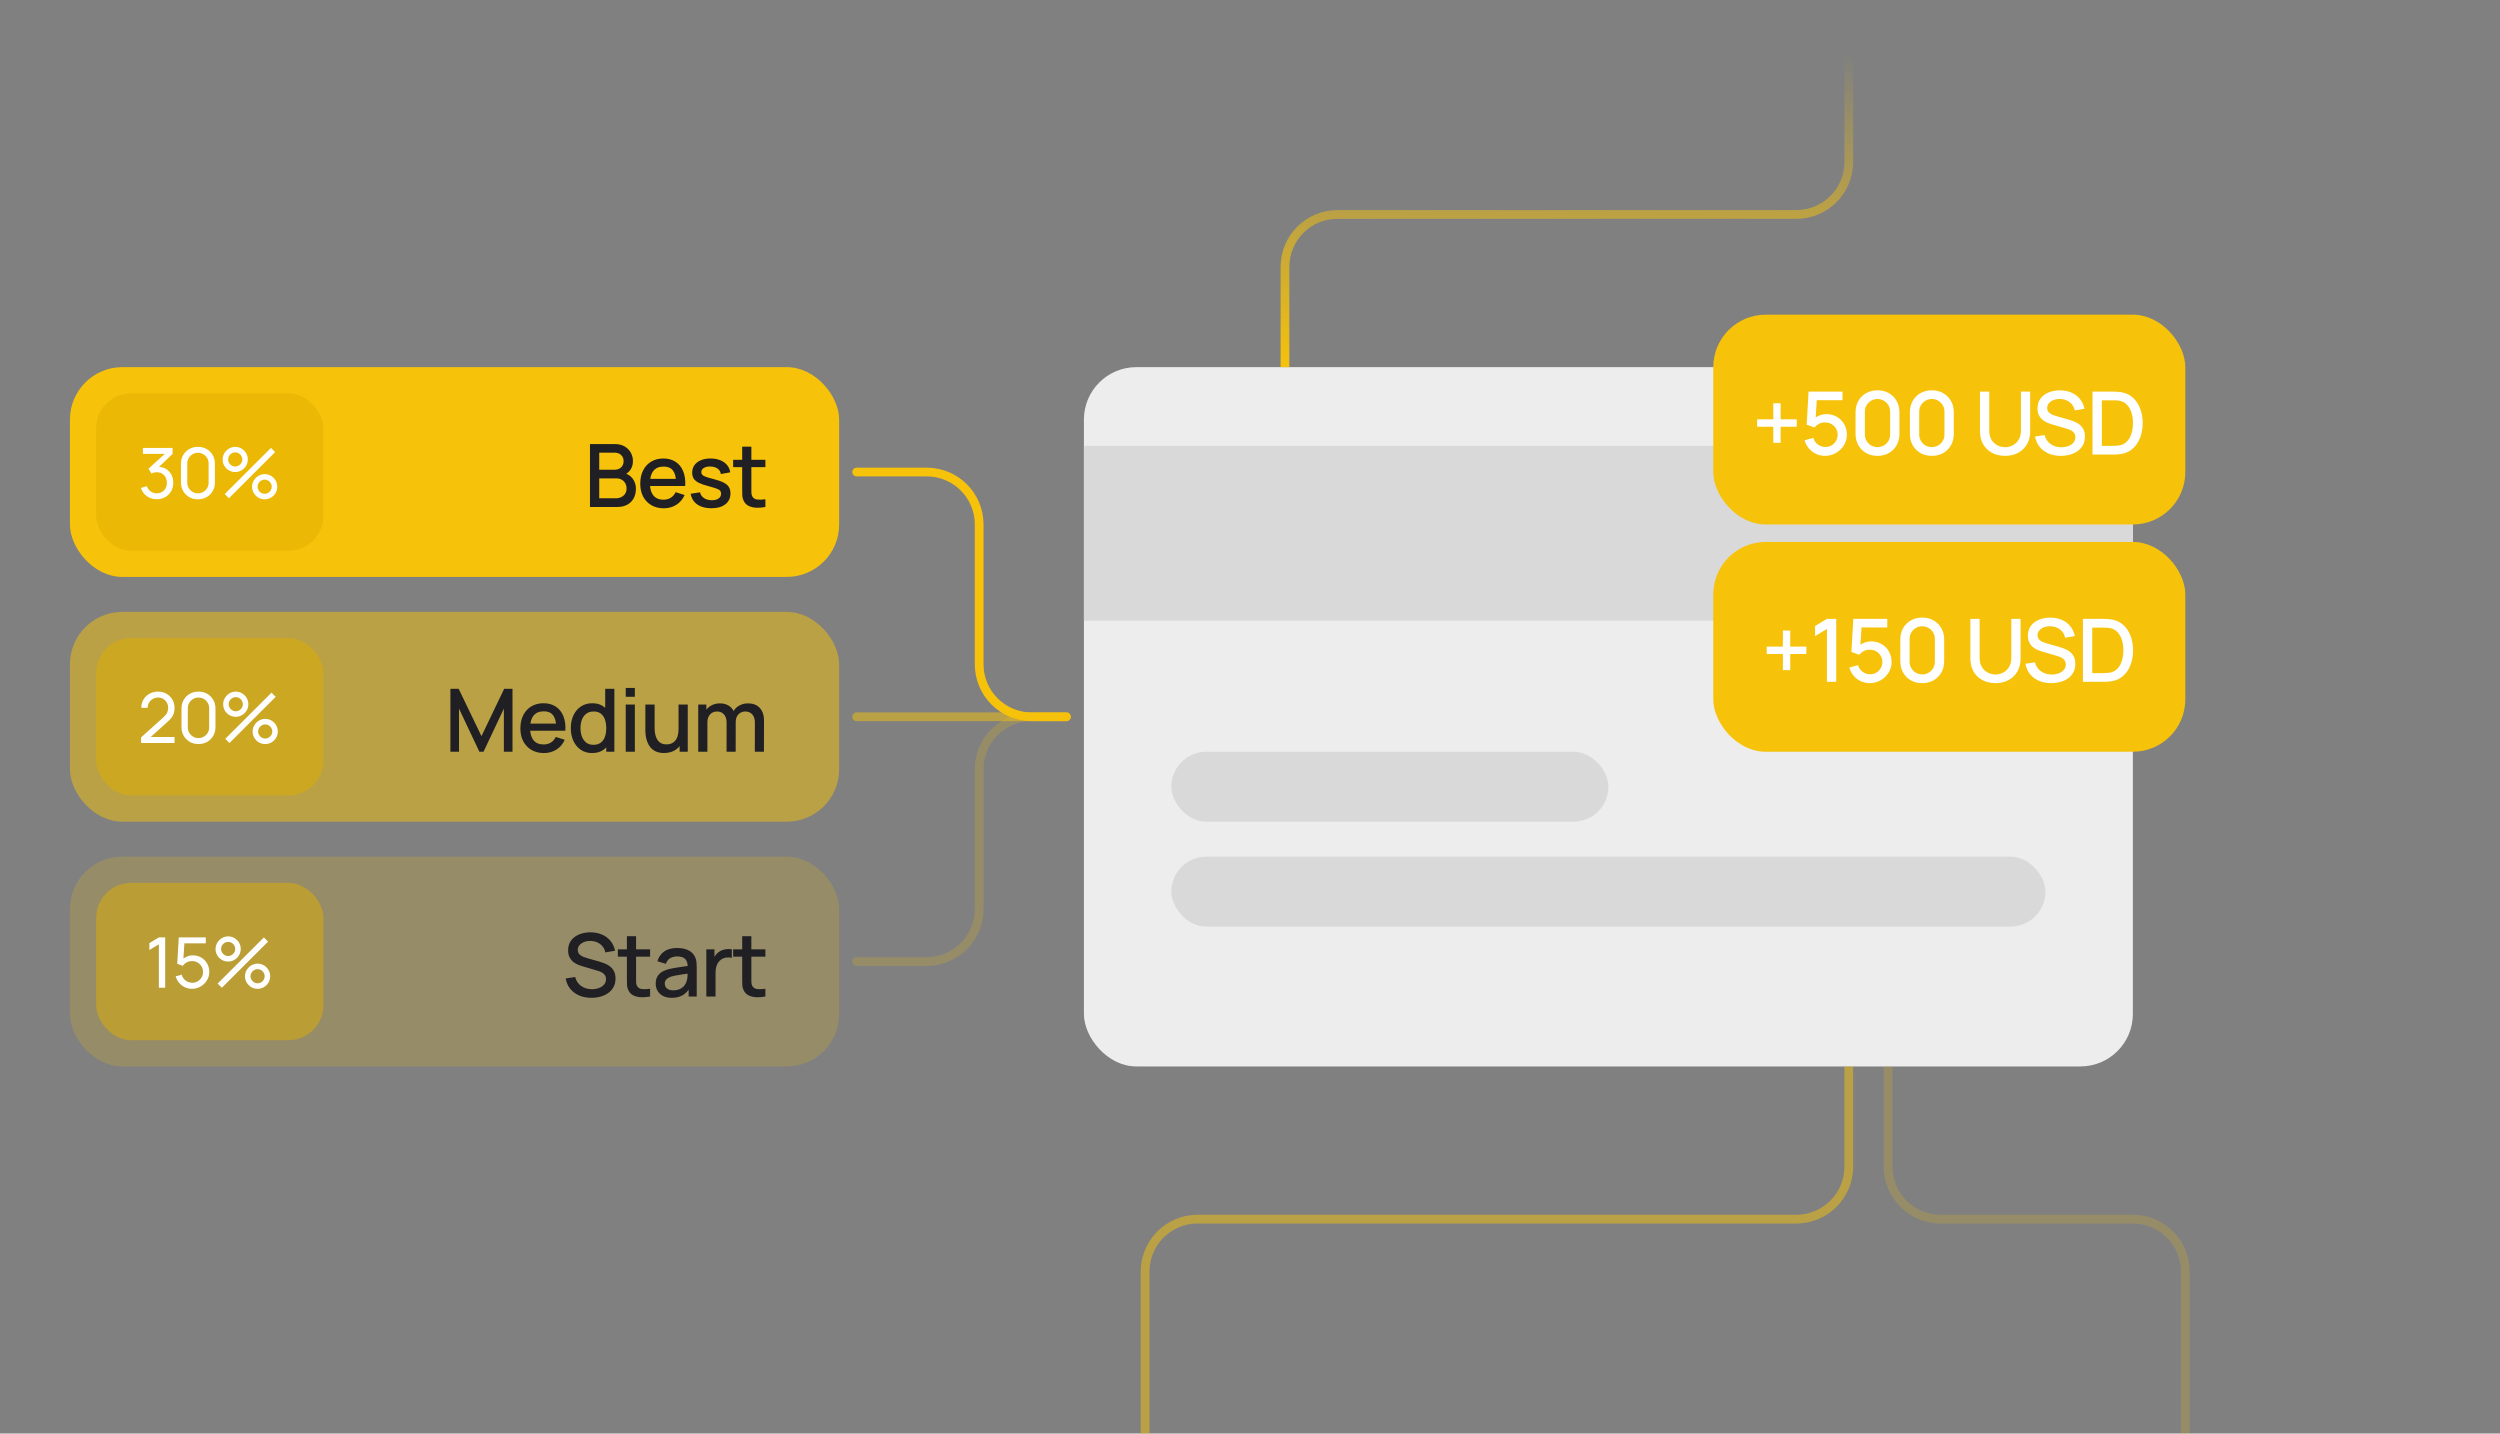 <?xml version="1.0" encoding="UTF-8"?> <svg xmlns="http://www.w3.org/2000/svg" width="572" height="328" viewBox="0 0 572 328" fill="none"><rect x="0" y="0" width="572" height="328" fill="#808080" stroke="none"/> <g clip-path="url(#clip0_2572_17492)"> <rect x="248" y="84" width="240" height="160" rx="12" fill="#EDEDED"></rect> <rect x="248" y="102" width="240" height="40" fill="#D9D9D9"></rect> <rect x="268" y="172" width="100" height="16" rx="8" fill="#D9D9D9"></rect> <rect x="268" y="196" width="200" height="16" rx="8" fill="#D9D9D9"></rect> <rect x="16" y="196" width="176" height="48" rx="12" fill="#F6C20A" fill-opacity="0.2"></rect> <rect x="22" y="202" width="52" height="36" rx="8" fill="#DFAE00" fill-opacity="0.5"></rect> <path d="M36.346 226V216.056L34.178 217.368V215.776L36.346 214.48H37.794V226H36.346ZM43.926 226.24C43.334 226.24 42.782 226.117 42.27 225.872C41.764 225.627 41.329 225.291 40.966 224.864C40.609 224.432 40.353 223.936 40.198 223.376L41.566 223.008C41.662 223.387 41.833 223.715 42.078 223.992C42.324 224.264 42.609 224.477 42.934 224.632C43.265 224.781 43.609 224.856 43.966 224.856C44.436 224.856 44.857 224.744 45.23 224.52C45.609 224.291 45.908 223.989 46.126 223.616C46.345 223.237 46.454 222.824 46.454 222.376C46.454 221.912 46.34 221.493 46.11 221.12C45.886 220.741 45.585 220.443 45.206 220.224C44.828 220.005 44.414 219.896 43.966 219.896C43.46 219.896 43.025 220.003 42.662 220.216C42.305 220.424 42.022 220.68 41.814 220.984L40.55 220.504L40.902 214.48H47.086V215.832H41.59L42.222 215.24L41.926 220.064L41.614 219.656C41.934 219.315 42.316 219.051 42.758 218.864C43.206 218.677 43.662 218.584 44.126 218.584C44.841 218.584 45.481 218.752 46.046 219.088C46.612 219.419 47.06 219.872 47.39 220.448C47.721 221.019 47.886 221.661 47.886 222.376C47.886 223.085 47.705 223.733 47.342 224.32C46.98 224.901 46.497 225.368 45.894 225.72C45.297 226.067 44.641 226.24 43.926 226.24ZM50.76 226L49.8 225.04L60.376 214.48L61.336 215.44L50.76 226ZM58.936 226.24C58.408 226.24 57.925 226.112 57.488 225.856C57.056 225.595 56.709 225.248 56.448 224.816C56.186 224.379 56.056 223.893 56.056 223.36C56.056 222.837 56.189 222.357 56.456 221.92C56.722 221.483 57.074 221.133 57.512 220.872C57.949 220.611 58.424 220.48 58.936 220.48C59.464 220.48 59.946 220.611 60.384 220.872C60.821 221.128 61.168 221.475 61.424 221.912C61.685 222.344 61.816 222.827 61.816 223.36C61.816 223.893 61.685 224.379 61.424 224.816C61.168 225.248 60.821 225.595 60.384 225.856C59.946 226.112 59.464 226.24 58.936 226.24ZM58.936 224.984C59.229 224.984 59.498 224.909 59.744 224.76C59.994 224.611 60.192 224.413 60.336 224.168C60.485 223.923 60.56 223.653 60.56 223.36C60.56 223.067 60.485 222.797 60.336 222.552C60.192 222.301 59.994 222.104 59.744 221.96C59.498 221.811 59.229 221.736 58.936 221.736C58.642 221.736 58.373 221.811 58.128 221.96C57.882 222.104 57.685 222.301 57.536 222.552C57.386 222.797 57.312 223.067 57.312 223.36C57.312 223.653 57.386 223.923 57.536 224.168C57.685 224.413 57.882 224.611 58.128 224.76C58.373 224.909 58.642 224.984 58.936 224.984ZM52.2 220C51.672 220 51.189 219.872 50.752 219.616C50.314 219.355 49.965 219.008 49.704 218.576C49.448 218.139 49.32 217.653 49.32 217.12C49.32 216.597 49.453 216.117 49.72 215.68C49.986 215.243 50.338 214.893 50.776 214.632C51.213 214.371 51.688 214.24 52.2 214.24C52.728 214.24 53.208 214.371 53.64 214.632C54.077 214.888 54.426 215.235 54.688 215.672C54.949 216.104 55.08 216.587 55.08 217.12C55.08 217.653 54.949 218.139 54.688 218.576C54.426 219.008 54.077 219.355 53.64 219.616C53.208 219.872 52.728 220 52.2 220ZM52.2 218.744C52.493 218.744 52.762 218.669 53.008 218.52C53.258 218.371 53.456 218.173 53.6 217.928C53.749 217.683 53.824 217.413 53.824 217.12C53.824 216.827 53.749 216.557 53.6 216.312C53.456 216.061 53.258 215.864 53.008 215.72C52.762 215.571 52.493 215.496 52.2 215.496C51.906 215.496 51.637 215.571 51.392 215.72C51.146 215.864 50.949 216.061 50.8 216.312C50.65 216.557 50.576 216.827 50.576 217.12C50.576 217.413 50.65 217.683 50.8 217.928C50.949 218.173 51.146 218.371 51.392 218.52C51.637 218.669 51.906 218.744 52.2 218.744Z" fill="white"></path> <path d="M135.314 228.3C134.28 228.3 133.347 228.123 132.514 227.77C131.687 227.41 131.004 226.9 130.464 226.24C129.93 225.573 129.584 224.783 129.424 223.87L131.604 223.54C131.824 224.42 132.284 225.107 132.984 225.6C133.684 226.087 134.5 226.33 135.434 226.33C136.014 226.33 136.547 226.24 137.034 226.06C137.52 225.873 137.91 225.61 138.204 225.27C138.504 224.923 138.654 224.51 138.654 224.03C138.654 223.77 138.607 223.54 138.514 223.34C138.427 223.14 138.304 222.967 138.144 222.82C137.99 222.667 137.8 222.537 137.574 222.43C137.354 222.317 137.11 222.22 136.844 222.14L133.154 221.05C132.794 220.943 132.427 220.807 132.054 220.64C131.68 220.467 131.337 220.243 131.024 219.97C130.717 219.69 130.467 219.347 130.274 218.94C130.08 218.527 129.984 218.027 129.984 217.44C129.984 216.553 130.21 215.803 130.664 215.19C131.124 214.57 131.744 214.103 132.524 213.79C133.304 213.47 134.177 213.31 135.144 213.31C136.117 213.323 136.987 213.497 137.754 213.83C138.527 214.163 139.167 214.643 139.674 215.27C140.187 215.89 140.54 216.643 140.734 217.53L138.494 217.91C138.394 217.37 138.18 216.907 137.854 216.52C137.527 216.127 137.127 215.827 136.654 215.62C136.18 215.407 135.667 215.297 135.114 215.29C134.58 215.277 134.09 215.357 133.644 215.53C133.204 215.703 132.85 215.947 132.584 216.26C132.324 216.573 132.194 216.933 132.194 217.34C132.194 217.74 132.31 218.063 132.544 218.31C132.777 218.557 133.064 218.753 133.404 218.9C133.75 219.04 134.094 219.157 134.434 219.25L137.094 220C137.427 220.093 137.804 220.22 138.224 220.38C138.65 220.533 139.06 220.75 139.454 221.03C139.854 221.31 140.184 221.683 140.444 222.15C140.704 222.61 140.834 223.19 140.834 223.89C140.834 224.617 140.687 225.257 140.394 225.81C140.1 226.357 139.697 226.817 139.184 227.19C138.677 227.557 138.09 227.833 137.424 228.02C136.757 228.207 136.054 228.3 135.314 228.3ZM148.745 228C148.065 228.133 147.398 228.19 146.745 228.17C146.092 228.15 145.508 228.023 144.995 227.79C144.482 227.557 144.095 227.19 143.835 226.69C143.602 226.243 143.475 225.79 143.455 225.33C143.442 224.863 143.435 224.337 143.435 223.75V214.2H145.535V223.65C145.535 224.083 145.538 224.46 145.545 224.78C145.558 225.1 145.628 225.37 145.755 225.59C145.995 226.003 146.375 226.24 146.895 226.3C147.422 226.353 148.038 226.33 148.745 226.23V228ZM141.365 218.88V217.2H148.745V218.88H141.365ZM153.672 228.3C152.872 228.3 152.202 228.153 151.662 227.86C151.122 227.56 150.712 227.167 150.432 226.68C150.159 226.187 150.022 225.647 150.022 225.06C150.022 224.513 150.119 224.033 150.312 223.62C150.505 223.207 150.792 222.857 151.172 222.57C151.552 222.277 152.019 222.04 152.572 221.86C153.052 221.72 153.595 221.597 154.202 221.49C154.809 221.383 155.445 221.283 156.112 221.19C156.785 221.097 157.452 221.003 158.112 220.91L157.352 221.33C157.365 220.483 157.185 219.857 156.812 219.45C156.445 219.037 155.812 218.83 154.912 218.83C154.345 218.83 153.825 218.963 153.352 219.23C152.879 219.49 152.549 219.923 152.362 220.53L150.412 219.93C150.679 219.003 151.185 218.267 151.932 217.72C152.685 217.173 153.685 216.9 154.932 216.9C155.899 216.9 156.739 217.067 157.452 217.4C158.172 217.727 158.699 218.247 159.032 218.96C159.205 219.313 159.312 219.687 159.352 220.08C159.392 220.473 159.412 220.897 159.412 221.35V228H157.562V225.53L157.922 225.85C157.475 226.677 156.905 227.293 156.212 227.7C155.525 228.1 154.679 228.3 153.672 228.3ZM154.042 226.59C154.635 226.59 155.145 226.487 155.572 226.28C155.999 226.067 156.342 225.797 156.602 225.47C156.862 225.143 157.032 224.803 157.112 224.45C157.225 224.13 157.289 223.77 157.302 223.37C157.322 222.97 157.332 222.65 157.332 222.41L158.012 222.66C157.352 222.76 156.752 222.85 156.212 222.93C155.672 223.01 155.182 223.09 154.742 223.17C154.309 223.243 153.922 223.333 153.582 223.44C153.295 223.54 153.039 223.66 152.812 223.8C152.592 223.94 152.415 224.11 152.282 224.31C152.155 224.51 152.092 224.753 152.092 225.04C152.092 225.32 152.162 225.58 152.302 225.82C152.442 226.053 152.655 226.24 152.942 226.38C153.229 226.52 153.595 226.59 154.042 226.59ZM161.609 228V217.2H163.469V219.82L163.209 219.48C163.342 219.133 163.515 218.817 163.729 218.53C163.942 218.237 164.189 217.997 164.469 217.81C164.742 217.61 165.045 217.457 165.379 217.35C165.719 217.237 166.065 217.17 166.419 217.15C166.772 217.123 167.112 217.14 167.439 217.2V219.16C167.085 219.067 166.692 219.04 166.259 219.08C165.832 219.12 165.439 219.257 165.079 219.49C164.739 219.71 164.469 219.977 164.269 220.29C164.075 220.603 163.935 220.953 163.849 221.34C163.762 221.72 163.719 222.123 163.719 222.55V228H161.609ZM175.123 228C174.443 228.133 173.776 228.19 173.123 228.17C172.47 228.15 171.886 228.023 171.373 227.79C170.86 227.557 170.473 227.19 170.213 226.69C169.98 226.243 169.853 225.79 169.833 225.33C169.82 224.863 169.813 224.337 169.813 223.75V214.2H171.913V223.65C171.913 224.083 171.916 224.46 171.923 224.78C171.936 225.1 172.006 225.37 172.133 225.59C172.373 226.003 172.753 226.24 173.273 226.3C173.8 226.353 174.416 226.33 175.123 226.23V228ZM167.743 218.88V217.2H175.123V218.88H167.743Z" fill="#202024"></path> <rect x="16" y="140" width="176" height="48" rx="12" fill="#F6C20A" fill-opacity="0.5"></rect> <rect x="22" y="146" width="52" height="36" rx="8" fill="#DFAE00" fill-opacity="0.5"></rect> <path d="M32.276 169.992L32.284 168.712L37.396 164.112C37.823 163.728 38.108 163.365 38.252 163.024C38.402 162.677 38.476 162.323 38.476 161.96C38.476 161.517 38.375 161.117 38.172 160.76C37.97 160.403 37.692 160.12 37.34 159.912C36.994 159.704 36.599 159.6 36.156 159.6C35.698 159.6 35.29 159.709 34.932 159.928C34.575 160.141 34.292 160.427 34.084 160.784C33.882 161.141 33.783 161.531 33.788 161.952H32.332C32.332 161.227 32.5 160.587 32.836 160.032C33.172 159.472 33.628 159.035 34.204 158.72C34.786 158.4 35.444 158.24 36.18 158.24C36.895 158.24 37.535 158.405 38.1 158.736C38.666 159.061 39.111 159.507 39.436 160.072C39.767 160.632 39.932 161.267 39.932 161.976C39.932 162.477 39.868 162.912 39.74 163.28C39.618 163.648 39.426 163.989 39.164 164.304C38.903 164.613 38.575 164.944 38.18 165.296L33.932 169.112L33.748 168.632H39.932V169.992H32.276ZM45.414 170.24C44.668 170.24 44.001 170.072 43.414 169.736C42.833 169.395 42.372 168.933 42.03 168.352C41.694 167.765 41.526 167.099 41.526 166.352V162.128C41.526 161.381 41.694 160.715 42.03 160.128C42.372 159.541 42.833 159.08 43.414 158.744C44.001 158.408 44.668 158.24 45.414 158.24C46.161 158.24 46.828 158.408 47.414 158.744C48.001 159.08 48.462 159.541 48.798 160.128C49.134 160.715 49.302 161.381 49.302 162.128V166.352C49.302 167.099 49.134 167.765 48.798 168.352C48.462 168.933 48.001 169.395 47.414 169.736C46.828 170.072 46.161 170.24 45.414 170.24ZM45.414 168.872C45.868 168.872 46.278 168.763 46.646 168.544C47.014 168.325 47.308 168.032 47.526 167.664C47.745 167.291 47.854 166.88 47.854 166.432V162.04C47.854 161.587 47.745 161.176 47.526 160.808C47.308 160.44 47.014 160.147 46.646 159.928C46.278 159.709 45.868 159.6 45.414 159.6C44.966 159.6 44.556 159.709 44.182 159.928C43.814 160.147 43.521 160.44 43.302 160.808C43.084 161.176 42.974 161.587 42.974 162.04V166.432C42.974 166.88 43.084 167.291 43.302 167.664C43.521 168.032 43.814 168.325 44.182 168.544C44.556 168.763 44.966 168.872 45.414 168.872ZM52.502 170L51.542 169.04L62.118 158.48L63.078 159.44L52.502 170ZM60.678 170.24C60.15 170.24 59.667 170.112 59.23 169.856C58.798 169.595 58.451 169.248 58.19 168.816C57.928 168.379 57.798 167.893 57.798 167.36C57.798 166.837 57.931 166.357 58.198 165.92C58.465 165.483 58.816 165.133 59.254 164.872C59.691 164.611 60.166 164.48 60.678 164.48C61.206 164.48 61.688 164.611 62.126 164.872C62.563 165.128 62.91 165.475 63.166 165.912C63.427 166.344 63.558 166.827 63.558 167.36C63.558 167.893 63.427 168.379 63.166 168.816C62.91 169.248 62.563 169.595 62.126 169.856C61.688 170.112 61.206 170.24 60.678 170.24ZM60.678 168.984C60.971 168.984 61.24 168.909 61.486 168.76C61.736 168.611 61.934 168.413 62.078 168.168C62.227 167.923 62.302 167.653 62.302 167.36C62.302 167.067 62.227 166.797 62.078 166.552C61.934 166.301 61.736 166.104 61.486 165.96C61.24 165.811 60.971 165.736 60.678 165.736C60.385 165.736 60.115 165.811 59.87 165.96C59.624 166.104 59.427 166.301 59.278 166.552C59.129 166.797 59.054 167.067 59.054 167.36C59.054 167.653 59.129 167.923 59.278 168.168C59.427 168.413 59.624 168.611 59.87 168.76C60.115 168.909 60.385 168.984 60.678 168.984ZM53.942 164C53.414 164 52.931 163.872 52.494 163.616C52.056 163.355 51.707 163.008 51.446 162.576C51.19 162.139 51.062 161.653 51.062 161.12C51.062 160.597 51.195 160.117 51.462 159.68C51.728 159.243 52.081 158.893 52.518 158.632C52.955 158.371 53.43 158.24 53.942 158.24C54.47 158.24 54.95 158.371 55.382 158.632C55.819 158.888 56.169 159.235 56.43 159.672C56.691 160.104 56.822 160.587 56.822 161.12C56.822 161.653 56.691 162.139 56.43 162.576C56.169 163.008 55.819 163.355 55.382 163.616C54.95 163.872 54.47 164 53.942 164ZM53.942 162.744C54.235 162.744 54.505 162.669 54.75 162.52C55.001 162.371 55.198 162.173 55.342 161.928C55.491 161.683 55.566 161.413 55.566 161.12C55.566 160.827 55.491 160.557 55.342 160.312C55.198 160.061 55.001 159.864 54.75 159.72C54.505 159.571 54.235 159.496 53.942 159.496C53.648 159.496 53.379 159.571 53.134 159.72C52.889 159.864 52.691 160.061 52.542 160.312C52.392 160.557 52.318 160.827 52.318 161.12C52.318 161.413 52.392 161.683 52.542 161.928C52.691 162.173 52.889 162.371 53.134 162.52C53.379 162.669 53.648 162.744 53.942 162.744Z" fill="white"></path> <path d="M103.052 172V157.6H104.942L110.162 168.43L115.352 157.6H117.262V171.99H115.282V162.14L110.632 172H109.682L105.022 162.14V172H103.052ZM124.454 172.3C123.381 172.3 122.437 172.067 121.624 171.6C120.817 171.127 120.187 170.47 119.734 169.63C119.287 168.783 119.064 167.803 119.064 166.69C119.064 165.51 119.284 164.487 119.724 163.62C120.171 162.753 120.791 162.083 121.584 161.61C122.377 161.137 123.301 160.9 124.354 160.9C125.454 160.9 126.391 161.157 127.164 161.67C127.937 162.177 128.514 162.9 128.894 163.84C129.281 164.78 129.434 165.897 129.354 167.19H127.264V166.43C127.251 165.177 127.011 164.25 126.544 163.65C126.084 163.05 125.381 162.75 124.434 162.75C123.387 162.75 122.601 163.08 122.074 163.74C121.547 164.4 121.284 165.353 121.284 166.6C121.284 167.787 121.547 168.707 122.074 169.36C122.601 170.007 123.361 170.33 124.354 170.33C125.007 170.33 125.571 170.183 126.044 169.89C126.524 169.59 126.897 169.163 127.164 168.61L129.214 169.26C128.794 170.227 128.157 170.977 127.304 171.51C126.451 172.037 125.501 172.3 124.454 172.3ZM120.604 167.19V165.56H128.314V167.19H120.604ZM135.488 172.3C134.481 172.3 133.611 172.05 132.878 171.55C132.151 171.05 131.588 170.37 131.188 169.51C130.794 168.643 130.598 167.67 130.598 166.59C130.598 165.503 130.798 164.533 131.198 163.68C131.598 162.82 132.164 162.143 132.898 161.65C133.638 161.15 134.514 160.9 135.528 160.9C136.548 160.9 137.404 161.15 138.098 161.65C138.798 162.143 139.324 162.82 139.678 163.68C140.038 164.54 140.218 165.51 140.218 166.59C140.218 167.67 140.038 168.64 139.678 169.5C139.318 170.36 138.788 171.043 138.088 171.55C137.388 172.05 136.521 172.3 135.488 172.3ZM135.778 170.41C136.464 170.41 137.024 170.247 137.458 169.92C137.891 169.593 138.208 169.143 138.408 168.57C138.608 167.997 138.708 167.337 138.708 166.59C138.708 165.843 138.604 165.183 138.398 164.61C138.198 164.037 137.884 163.59 137.458 163.27C137.038 162.95 136.501 162.79 135.848 162.79C135.154 162.79 134.584 162.96 134.138 163.3C133.691 163.64 133.358 164.097 133.138 164.67C132.924 165.243 132.818 165.883 132.818 166.59C132.818 167.303 132.924 167.95 133.138 168.53C133.358 169.103 133.684 169.56 134.118 169.9C134.558 170.24 135.111 170.41 135.778 170.41ZM138.708 172V164.23H138.468V157.6H140.568V172H138.708ZM143.166 159.43V157.4H145.256V159.43H143.166ZM143.166 172V161.2H145.256V172H143.166ZM151.929 172.29C151.182 172.29 150.555 172.17 150.049 171.93C149.542 171.69 149.129 171.377 148.809 170.99C148.495 170.597 148.255 170.17 148.089 169.71C147.922 169.25 147.809 168.8 147.749 168.36C147.689 167.92 147.659 167.533 147.659 167.2V161.2H149.779V166.51C149.779 166.93 149.812 167.363 149.879 167.81C149.952 168.25 150.085 168.66 150.279 169.04C150.479 169.42 150.755 169.727 151.109 169.96C151.469 170.193 151.935 170.31 152.509 170.31C152.882 170.31 153.235 170.25 153.569 170.13C153.902 170.003 154.192 169.803 154.439 169.53C154.692 169.257 154.889 168.897 155.029 168.45C155.175 168.003 155.249 167.46 155.249 166.82L156.549 167.31C156.549 168.29 156.365 169.157 155.999 169.91C155.632 170.657 155.105 171.24 154.419 171.66C153.732 172.08 152.902 172.29 151.929 172.29ZM155.499 172V168.88H155.249V161.2H157.359V172H155.499ZM172.703 172L172.713 165.27C172.713 164.49 172.513 163.883 172.113 163.45C171.713 163.01 171.187 162.79 170.533 162.79C170.133 162.79 169.767 162.883 169.433 163.07C169.107 163.25 168.84 163.523 168.633 163.89C168.433 164.25 168.333 164.703 168.333 165.25L167.323 164.74C167.31 163.98 167.47 163.313 167.803 162.74C168.143 162.167 168.603 161.723 169.183 161.41C169.763 161.09 170.413 160.93 171.133 160.93C172.3 160.93 173.203 161.28 173.843 161.98C174.483 162.68 174.803 163.61 174.803 164.77L174.793 172H172.703ZM159.753 172V161.2H161.613V164.32H161.853V172H159.753ZM166.233 172L166.243 165.31C166.243 164.523 166.043 163.907 165.643 163.46C165.25 163.013 164.72 162.79 164.053 162.79C163.393 162.79 162.86 163.017 162.453 163.47C162.053 163.923 161.853 164.517 161.853 165.25L160.853 164.61C160.853 163.903 161.023 163.273 161.363 162.72C161.703 162.167 162.163 161.73 162.743 161.41C163.323 161.09 163.98 160.93 164.713 160.93C165.48 160.93 166.133 161.093 166.673 161.42C167.213 161.74 167.623 162.19 167.903 162.77C168.19 163.35 168.333 164.023 168.333 164.79L168.323 172H166.233Z" fill="#202024"></path> <rect x="16" y="84" width="176" height="48" rx="12" fill="#F6C20A"></rect> <rect x="22" y="90" width="52" height="36" rx="8" fill="#DFAE00" fill-opacity="0.5"></rect> <path d="M35.881 114.224C35.311 114.224 34.78 114.12 34.289 113.912C33.799 113.699 33.375 113.4 33.017 113.016C32.665 112.627 32.407 112.165 32.241 111.632L33.609 111.24C33.785 111.773 34.079 112.179 34.489 112.456C34.9 112.733 35.361 112.869 35.873 112.864C36.343 112.853 36.748 112.747 37.089 112.544C37.436 112.336 37.703 112.053 37.889 111.696C38.081 111.339 38.177 110.925 38.177 110.456C38.177 109.741 37.964 109.163 37.537 108.72C37.111 108.272 36.551 108.048 35.857 108.048C35.665 108.048 35.463 108.075 35.249 108.128C35.041 108.181 34.847 108.256 34.665 108.352L33.977 107.224L38.249 103.36L38.433 103.84H32.697V102.48H39.489V103.848L35.849 107.336L35.833 106.832C36.596 106.779 37.263 106.904 37.833 107.208C38.404 107.512 38.847 107.947 39.161 108.512C39.481 109.077 39.641 109.725 39.641 110.456C39.641 111.192 39.476 111.843 39.145 112.408C38.815 112.973 38.367 113.419 37.801 113.744C37.236 114.064 36.596 114.224 35.881 114.224ZM45.289 114.24C44.543 114.24 43.876 114.072 43.289 113.736C42.708 113.395 42.247 112.933 41.905 112.352C41.569 111.765 41.401 111.099 41.401 110.352V106.128C41.401 105.381 41.569 104.715 41.905 104.128C42.247 103.541 42.708 103.08 43.289 102.744C43.876 102.408 44.543 102.24 45.289 102.24C46.036 102.24 46.703 102.408 47.289 102.744C47.876 103.08 48.337 103.541 48.673 104.128C49.009 104.715 49.177 105.381 49.177 106.128V110.352C49.177 111.099 49.009 111.765 48.673 112.352C48.337 112.933 47.876 113.395 47.289 113.736C46.703 114.072 46.036 114.24 45.289 114.24ZM45.289 112.872C45.743 112.872 46.153 112.763 46.521 112.544C46.889 112.325 47.183 112.032 47.401 111.664C47.62 111.291 47.729 110.88 47.729 110.432V106.04C47.729 105.587 47.62 105.176 47.401 104.808C47.183 104.44 46.889 104.147 46.521 103.928C46.153 103.709 45.743 103.6 45.289 103.6C44.841 103.6 44.431 103.709 44.057 103.928C43.689 104.147 43.396 104.44 43.177 104.808C42.959 105.176 42.849 105.587 42.849 106.04V110.432C42.849 110.88 42.959 111.291 43.177 111.664C43.396 112.032 43.689 112.325 44.057 112.544C44.431 112.763 44.841 112.872 45.289 112.872ZM52.377 114L51.417 113.04L61.993 102.48L62.953 103.44L52.377 114ZM60.553 114.24C60.025 114.24 59.542 114.112 59.105 113.856C58.673 113.595 58.326 113.248 58.065 112.816C57.803 112.379 57.673 111.893 57.673 111.36C57.673 110.837 57.806 110.357 58.073 109.92C58.34 109.483 58.691 109.133 59.129 108.872C59.566 108.611 60.041 108.48 60.553 108.48C61.081 108.48 61.563 108.611 62.001 108.872C62.438 109.128 62.785 109.475 63.041 109.912C63.302 110.344 63.433 110.827 63.433 111.36C63.433 111.893 63.302 112.379 63.041 112.816C62.785 113.248 62.438 113.595 62.001 113.856C61.563 114.112 61.081 114.24 60.553 114.24ZM60.553 112.984C60.846 112.984 61.115 112.909 61.361 112.76C61.611 112.611 61.809 112.413 61.953 112.168C62.102 111.923 62.177 111.653 62.177 111.36C62.177 111.067 62.102 110.797 61.953 110.552C61.809 110.301 61.611 110.104 61.361 109.96C61.115 109.811 60.846 109.736 60.553 109.736C60.26 109.736 59.99 109.811 59.745 109.96C59.499 110.104 59.302 110.301 59.153 110.552C59.004 110.797 58.929 111.067 58.929 111.36C58.929 111.653 59.004 111.923 59.153 112.168C59.302 112.413 59.499 112.611 59.745 112.76C59.99 112.909 60.26 112.984 60.553 112.984ZM53.817 108C53.289 108 52.806 107.872 52.369 107.616C51.931 107.355 51.582 107.008 51.321 106.576C51.065 106.139 50.937 105.653 50.937 105.12C50.937 104.597 51.07 104.117 51.337 103.68C51.603 103.243 51.956 102.893 52.393 102.632C52.83 102.371 53.305 102.24 53.817 102.24C54.345 102.24 54.825 102.371 55.257 102.632C55.694 102.888 56.044 103.235 56.305 103.672C56.566 104.104 56.697 104.587 56.697 105.12C56.697 105.653 56.566 106.139 56.305 106.576C56.044 107.008 55.694 107.355 55.257 107.616C54.825 107.872 54.345 108 53.817 108ZM53.817 106.744C54.11 106.744 54.38 106.669 54.625 106.52C54.876 106.371 55.073 106.173 55.217 105.928C55.366 105.683 55.441 105.413 55.441 105.12C55.441 104.827 55.366 104.557 55.217 104.312C55.073 104.061 54.876 103.864 54.625 103.72C54.38 103.571 54.11 103.496 53.817 103.496C53.523 103.496 53.254 103.571 53.009 103.72C52.764 103.864 52.566 104.061 52.417 104.312C52.267 104.557 52.193 104.827 52.193 105.12C52.193 105.413 52.267 105.683 52.417 105.928C52.566 106.173 52.764 106.371 53.009 106.52C53.254 106.669 53.523 106.744 53.817 106.744Z" fill="white"></path> <path d="M134.987 116V101.6H140.647C141.56 101.6 142.327 101.787 142.947 102.16C143.567 102.533 144.033 103.017 144.347 103.61C144.66 104.197 144.817 104.817 144.817 105.47C144.817 106.263 144.62 106.943 144.227 107.51C143.84 108.077 143.317 108.463 142.657 108.67L142.637 108.18C143.557 108.407 144.263 108.85 144.757 109.51C145.25 110.163 145.497 110.927 145.497 111.8C145.497 112.647 145.327 113.383 144.987 114.01C144.653 114.637 144.163 115.127 143.517 115.48C142.877 115.827 142.1 116 141.187 116H134.987ZM137.107 114.01H140.867C141.34 114.01 141.763 113.92 142.137 113.74C142.517 113.56 142.813 113.303 143.027 112.97C143.247 112.63 143.357 112.227 143.357 111.76C143.357 111.327 143.26 110.937 143.067 110.59C142.88 110.237 142.607 109.96 142.247 109.76C141.893 109.553 141.477 109.45 140.997 109.45H137.107V114.01ZM137.107 107.48H140.617C141.003 107.48 141.35 107.403 141.657 107.25C141.97 107.09 142.217 106.863 142.397 106.57C142.583 106.27 142.677 105.91 142.677 105.49C142.677 104.93 142.49 104.47 142.117 104.11C141.743 103.75 141.243 103.57 140.617 103.57H137.107V107.48ZM151.877 116.3C150.803 116.3 149.86 116.067 149.047 115.6C148.24 115.127 147.61 114.47 147.157 113.63C146.71 112.783 146.487 111.803 146.487 110.69C146.487 109.51 146.707 108.487 147.147 107.62C147.593 106.753 148.213 106.083 149.007 105.61C149.8 105.137 150.723 104.9 151.777 104.9C152.877 104.9 153.813 105.157 154.587 105.67C155.36 106.177 155.937 106.9 156.317 107.84C156.703 108.78 156.857 109.897 156.777 111.19H154.687V110.43C154.673 109.177 154.433 108.25 153.967 107.65C153.507 107.05 152.803 106.75 151.857 106.75C150.81 106.75 150.023 107.08 149.497 107.74C148.97 108.4 148.707 109.353 148.707 110.6C148.707 111.787 148.97 112.707 149.497 113.36C150.023 114.007 150.783 114.33 151.777 114.33C152.43 114.33 152.993 114.183 153.467 113.89C153.947 113.59 154.32 113.163 154.587 112.61L156.637 113.26C156.217 114.227 155.58 114.977 154.727 115.51C153.873 116.037 152.923 116.3 151.877 116.3ZM148.027 111.19V109.56H155.737V111.19H148.027ZM162.75 116.29C161.437 116.29 160.367 116 159.54 115.42C158.714 114.84 158.207 114.023 158.02 112.97L160.16 112.64C160.294 113.2 160.6 113.643 161.08 113.97C161.567 114.29 162.17 114.45 162.89 114.45C163.544 114.45 164.054 114.317 164.42 114.05C164.794 113.783 164.98 113.417 164.98 112.95C164.98 112.677 164.914 112.457 164.78 112.29C164.654 112.117 164.384 111.953 163.97 111.8C163.557 111.647 162.927 111.457 162.08 111.23C161.154 110.99 160.417 110.733 159.87 110.46C159.33 110.18 158.944 109.857 158.71 109.49C158.484 109.117 158.37 108.667 158.37 108.14C158.37 107.487 158.544 106.917 158.89 106.43C159.237 105.943 159.724 105.567 160.35 105.3C160.984 105.033 161.724 104.9 162.57 104.9C163.397 104.9 164.134 105.03 164.78 105.29C165.427 105.55 165.95 105.92 166.35 106.4C166.75 106.873 166.99 107.43 167.07 108.07L164.93 108.46C164.857 107.94 164.614 107.53 164.2 107.23C163.787 106.93 163.25 106.767 162.59 106.74C161.957 106.713 161.444 106.82 161.05 107.06C160.657 107.293 160.46 107.617 160.46 108.03C160.46 108.27 160.534 108.473 160.68 108.64C160.834 108.807 161.127 108.967 161.56 109.12C161.994 109.273 162.634 109.457 163.48 109.67C164.387 109.903 165.107 110.163 165.64 110.45C166.174 110.73 166.554 111.067 166.78 111.46C167.014 111.847 167.13 112.317 167.13 112.87C167.13 113.937 166.74 114.773 165.96 115.38C165.187 115.987 164.117 116.29 162.75 116.29ZM175.123 116C174.443 116.133 173.776 116.19 173.123 116.17C172.47 116.15 171.886 116.023 171.373 115.79C170.86 115.557 170.473 115.19 170.213 114.69C169.98 114.243 169.853 113.79 169.833 113.33C169.82 112.863 169.813 112.337 169.813 111.75V102.2H171.913V111.65C171.913 112.083 171.916 112.46 171.923 112.78C171.936 113.1 172.006 113.37 172.133 113.59C172.373 114.003 172.753 114.24 173.273 114.3C173.8 114.353 174.416 114.33 175.123 114.23V116ZM167.743 106.88V105.2H175.123V106.88H167.743Z" fill="#202024"></path> <path d="M196 108H212.035C218.663 108 224.035 113.373 224.035 120V152C224.035 158.627 229.408 164 236.035 164H244" stroke="#F6C20A" stroke-width="2" stroke-linecap="round"></path> <path d="M424 4.37114e-08C424 -0.552 423.552 -1 423 -1C422.448 -1 422 -0.552 422 -4.37114e-08L424 4.37114e-08ZM422 -4.37114e-08L422 37.062L424 37.062L424 4.37114e-08L422 -4.37114e-08ZM411 48.062L306 48.062L306 50.062L411 50.062L411 48.062ZM293 61.062L293 84L295 84L295 61.062L293 61.062ZM306 48.062C298.82 48.062 293 53.882 293 61.062L295 61.062C295 54.987 299.925 50.062 306 50.062L306 48.062ZM422 37.062C422 43.137 417.075 48.062 411 48.062L411 50.062C418.18 50.062 424 44.242 424 37.062L422 37.062Z" fill="url(#paint0_linear_2572_17492)"></path> <path opacity="0.2" d="M196 220H212.035C218.663 220 224.035 214.627 224.035 208V176C224.035 169.373 229.408 164 236.035 164H244" stroke="#F6C20A" stroke-width="2" stroke-linecap="round"></path> <path opacity="0.2" d="M501 328C501 328.552 500.552 329 500 329C499.448 329 499 328.552 499 328L501 328ZM499 328L499 290.938L501 290.938L501 328L499 328ZM488 279.938L444 279.938L444 277.938L488 277.938L488 279.938ZM431 266.938L431 244L433 244L433 266.938L431 266.938ZM444 279.938C436.82 279.938 431 274.118 431 266.938L433 266.938C433 273.013 437.925 277.938 444 277.938L444 279.938ZM499 290.938C499 284.863 494.075 279.938 488 279.938L488 277.938C495.18 277.938 501 283.758 501 290.938L499 290.938Z" fill="#F6C20A"></path> <path opacity="0.5" d="M261 328C261 328.552 261.448 329 262 329C262.552 329 263 328.552 263 328L261 328ZM263 328L263 290.938L261 290.938L261 328L263 328ZM274 279.938L411 279.938L411 277.938L274 277.938L274 279.938ZM424 266.938L424 244L422 244L422 266.938L424 266.938ZM411 279.938C418.18 279.938 424 274.118 424 266.938L422 266.938C422 273.013 417.075 277.938 411 277.938L411 279.938ZM263 290.938C263 284.863 267.925 279.938 274 279.938L274 277.938C266.82 277.938 261 283.758 261 290.938L263 290.938Z" fill="#F6C20A"></path> <path opacity="0.5" d="M196 164H224.035H244" stroke="#F6C20A" stroke-width="2" stroke-linecap="round"></path> <rect x="392" y="72" width="108" height="48" rx="12" fill="#F6C20A"></rect> <path d="M405.728 101.33V97.63H402.028V95.95H405.728V92.27H407.408V95.95H411.098V97.63H407.408V101.33H405.728ZM417.563 104.3C416.823 104.3 416.133 104.15 415.493 103.85C414.859 103.543 414.316 103.123 413.863 102.59C413.409 102.05 413.086 101.43 412.893 100.73L414.903 100.19C415.016 100.617 415.209 100.987 415.483 101.3C415.763 101.613 416.089 101.857 416.463 102.03C416.836 102.197 417.223 102.28 417.623 102.28C418.149 102.28 418.626 102.153 419.053 101.9C419.486 101.647 419.826 101.307 420.073 100.88C420.326 100.453 420.453 99.983 420.453 99.47C420.453 98.943 420.323 98.467 420.063 98.04C419.809 97.613 419.466 97.277 419.033 97.03C418.606 96.777 418.136 96.65 417.623 96.65C417.036 96.65 416.539 96.767 416.133 97C415.726 97.233 415.409 97.503 415.183 97.81L413.363 97.17L413.803 89.6H421.573V91.57H414.873L415.723 90.78L415.373 96.45L414.963 95.92C415.343 95.54 415.796 95.25 416.323 95.05C416.849 94.85 417.373 94.75 417.893 94.75C418.786 94.75 419.583 94.957 420.283 95.37C420.989 95.783 421.546 96.347 421.953 97.06C422.359 97.767 422.563 98.57 422.563 99.47C422.563 100.363 422.333 101.177 421.873 101.91C421.413 102.637 420.803 103.217 420.043 103.65C419.283 104.083 418.456 104.3 417.563 104.3ZM429.573 104.3C428.593 104.3 427.726 104.087 426.973 103.66C426.219 103.227 425.626 102.633 425.193 101.88C424.766 101.127 424.553 100.26 424.553 99.28V94.32C424.553 93.34 424.766 92.473 425.193 91.72C425.626 90.967 426.219 90.377 426.973 89.95C427.726 89.517 428.593 89.3 429.573 89.3C430.553 89.3 431.419 89.517 432.173 89.95C432.926 90.377 433.516 90.967 433.943 91.72C434.376 92.473 434.593 93.34 434.593 94.32V99.28C434.593 100.26 434.376 101.127 433.943 101.88C433.516 102.633 432.926 103.227 432.173 103.66C431.419 104.087 430.553 104.3 429.573 104.3ZM429.573 102.3C430.106 102.3 430.589 102.173 431.023 101.92C431.463 101.66 431.813 101.313 432.073 100.88C432.333 100.44 432.463 99.95 432.463 99.41V94.17C432.463 93.637 432.333 93.153 432.073 92.72C431.813 92.28 431.463 91.933 431.023 91.68C430.589 91.42 430.106 91.29 429.573 91.29C429.039 91.29 428.553 91.42 428.113 91.68C427.679 91.933 427.333 92.28 427.073 92.72C426.813 93.153 426.683 93.637 426.683 94.17V99.41C426.683 99.95 426.813 100.44 427.073 100.88C427.333 101.313 427.679 101.66 428.113 101.92C428.553 102.173 429.039 102.3 429.573 102.3ZM442.005 104.3C441.025 104.3 440.158 104.087 439.405 103.66C438.651 103.227 438.058 102.633 437.625 101.88C437.198 101.127 436.985 100.26 436.985 99.28V94.32C436.985 93.34 437.198 92.473 437.625 91.72C438.058 90.967 438.651 90.377 439.405 89.95C440.158 89.517 441.025 89.3 442.005 89.3C442.985 89.3 443.851 89.517 444.605 89.95C445.358 90.377 445.948 90.967 446.375 91.72C446.808 92.473 447.025 93.34 447.025 94.32V99.28C447.025 100.26 446.808 101.127 446.375 101.88C445.948 102.633 445.358 103.227 444.605 103.66C443.851 104.087 442.985 104.3 442.005 104.3ZM442.005 102.3C442.538 102.3 443.021 102.173 443.455 101.92C443.895 101.66 444.245 101.313 444.505 100.88C444.765 100.44 444.895 99.95 444.895 99.41V94.17C444.895 93.637 444.765 93.153 444.505 92.72C444.245 92.28 443.895 91.933 443.455 91.68C443.021 91.42 442.538 91.29 442.005 91.29C441.471 91.29 440.985 91.42 440.545 91.68C440.111 91.933 439.765 92.28 439.505 92.72C439.245 93.153 439.115 93.637 439.115 94.17V99.41C439.115 99.95 439.245 100.44 439.505 100.88C439.765 101.313 440.111 101.66 440.545 101.92C440.985 102.173 441.471 102.3 442.005 102.3ZM458.761 104.3C457.634 104.3 456.637 104.07 455.771 103.61C454.911 103.143 454.237 102.493 453.751 101.66C453.264 100.82 453.021 99.833 453.021 98.7V89.61L455.141 89.6V98.59C455.141 99.203 455.244 99.743 455.451 100.21C455.657 100.677 455.934 101.067 456.281 101.38C456.627 101.693 457.014 101.93 457.441 102.09C457.874 102.25 458.314 102.33 458.761 102.33C459.214 102.33 459.654 102.25 460.081 102.09C460.514 101.923 460.904 101.683 461.251 101.37C461.597 101.057 461.871 100.667 462.071 100.2C462.277 99.733 462.381 99.197 462.381 98.59V89.6H464.501V98.7C464.501 99.827 464.257 100.81 463.771 101.65C463.284 102.49 462.607 103.143 461.741 103.61C460.881 104.07 459.887 104.3 458.761 104.3ZM471.513 104.3C470.479 104.3 469.546 104.123 468.713 103.77C467.886 103.41 467.203 102.9 466.663 102.24C466.129 101.573 465.783 100.783 465.623 99.87L467.803 99.54C468.023 100.42 468.483 101.107 469.183 101.6C469.883 102.087 470.699 102.33 471.633 102.33C472.213 102.33 472.746 102.24 473.233 102.06C473.719 101.873 474.109 101.61 474.403 101.27C474.703 100.923 474.853 100.51 474.853 100.03C474.853 99.77 474.806 99.54 474.713 99.34C474.626 99.14 474.503 98.967 474.343 98.82C474.189 98.667 473.999 98.537 473.773 98.43C473.553 98.317 473.309 98.22 473.043 98.14L469.353 97.05C468.993 96.943 468.626 96.807 468.253 96.64C467.879 96.467 467.536 96.243 467.223 95.97C466.916 95.69 466.666 95.347 466.473 94.94C466.279 94.527 466.183 94.027 466.183 93.44C466.183 92.553 466.409 91.803 466.863 91.19C467.323 90.57 467.943 90.103 468.723 89.79C469.503 89.47 470.376 89.31 471.343 89.31C472.316 89.323 473.186 89.497 473.953 89.83C474.726 90.163 475.366 90.643 475.873 91.27C476.386 91.89 476.739 92.643 476.933 93.53L474.693 93.91C474.593 93.37 474.379 92.907 474.053 92.52C473.726 92.127 473.326 91.827 472.853 91.62C472.379 91.407 471.866 91.297 471.313 91.29C470.779 91.277 470.289 91.357 469.843 91.53C469.403 91.703 469.049 91.947 468.783 92.26C468.523 92.573 468.393 92.933 468.393 93.34C468.393 93.74 468.509 94.063 468.743 94.31C468.976 94.557 469.263 94.753 469.603 94.9C469.949 95.04 470.293 95.157 470.633 95.25L473.293 96C473.626 96.093 474.003 96.22 474.423 96.38C474.849 96.533 475.259 96.75 475.653 97.03C476.053 97.31 476.383 97.683 476.643 98.15C476.903 98.61 477.033 99.19 477.033 99.89C477.033 100.617 476.886 101.257 476.593 101.81C476.299 102.357 475.896 102.817 475.383 103.19C474.876 103.557 474.289 103.833 473.623 104.02C472.956 104.207 472.253 104.3 471.513 104.3ZM478.764 104V89.6H483.274C483.407 89.6 483.654 89.603 484.014 89.61C484.38 89.617 484.73 89.643 485.064 89.69C486.19 89.83 487.137 90.233 487.904 90.9C488.677 91.567 489.26 92.413 489.654 93.44C490.047 94.46 490.244 95.58 490.244 96.8C490.244 98.027 490.047 99.153 489.654 100.18C489.26 101.2 488.677 102.043 487.904 102.71C487.137 103.37 486.19 103.77 485.064 103.91C484.73 103.957 484.38 103.983 484.014 103.99C483.654 103.997 483.407 104 483.274 104H478.764ZM480.904 102.01H483.274C483.5 102.01 483.77 102.003 484.084 101.99C484.397 101.977 484.674 101.95 484.914 101.91C485.647 101.77 486.24 101.453 486.694 100.96C487.154 100.46 487.49 99.847 487.704 99.12C487.917 98.393 488.024 97.62 488.024 96.8C488.024 95.953 487.914 95.17 487.694 94.45C487.474 93.723 487.134 93.117 486.674 92.63C486.22 92.137 485.634 91.823 484.914 91.69C484.674 91.643 484.394 91.617 484.074 91.61C483.76 91.597 483.494 91.59 483.274 91.59H480.904V102.01Z" fill="white"></path> <rect x="392" y="124" width="108" height="48" rx="12" fill="#F6C20A"></rect> <path d="M407.925 153.33V149.63H404.225V147.95H407.925V144.27H409.605V147.95H413.295V149.63H409.605V153.33H407.925ZM418 156V143.9L415.29 145.55V143.22L418 141.6H420.13V156H418ZM427.797 156.3C427.057 156.3 426.367 156.15 425.727 155.85C425.094 155.543 424.551 155.123 424.097 154.59C423.644 154.05 423.321 153.43 423.127 152.73L425.137 152.19C425.251 152.617 425.444 152.987 425.717 153.3C425.997 153.613 426.324 153.857 426.697 154.03C427.071 154.197 427.457 154.28 427.857 154.28C428.384 154.28 428.861 154.153 429.287 153.9C429.721 153.647 430.061 153.307 430.307 152.88C430.561 152.453 430.687 151.983 430.687 151.47C430.687 150.943 430.557 150.467 430.297 150.04C430.044 149.613 429.701 149.277 429.267 149.03C428.841 148.777 428.371 148.65 427.857 148.65C427.271 148.65 426.774 148.767 426.367 149C425.961 149.233 425.644 149.503 425.417 149.81L423.597 149.17L424.037 141.6H431.807V143.57H425.107L425.957 142.78L425.607 148.45L425.197 147.92C425.577 147.54 426.031 147.25 426.557 147.05C427.084 146.85 427.607 146.75 428.127 146.75C429.021 146.75 429.817 146.957 430.517 147.37C431.224 147.783 431.781 148.347 432.187 149.06C432.594 149.767 432.797 150.57 432.797 151.47C432.797 152.363 432.567 153.177 432.107 153.91C431.647 154.637 431.037 155.217 430.277 155.65C429.517 156.083 428.691 156.3 427.797 156.3ZM439.808 156.3C438.828 156.3 437.961 156.087 437.208 155.66C436.454 155.227 435.861 154.633 435.428 153.88C435.001 153.127 434.788 152.26 434.788 151.28V146.32C434.788 145.34 435.001 144.473 435.428 143.72C435.861 142.967 436.454 142.377 437.208 141.95C437.961 141.517 438.828 141.3 439.808 141.3C440.788 141.3 441.654 141.517 442.408 141.95C443.161 142.377 443.751 142.967 444.178 143.72C444.611 144.473 444.828 145.34 444.828 146.32V151.28C444.828 152.26 444.611 153.127 444.178 153.88C443.751 154.633 443.161 155.227 442.408 155.66C441.654 156.087 440.788 156.3 439.808 156.3ZM439.808 154.3C440.341 154.3 440.824 154.173 441.258 153.92C441.698 153.66 442.048 153.313 442.308 152.88C442.568 152.44 442.698 151.95 442.698 151.41V146.17C442.698 145.637 442.568 145.153 442.308 144.72C442.048 144.28 441.698 143.933 441.258 143.68C440.824 143.42 440.341 143.29 439.808 143.29C439.274 143.29 438.788 143.42 438.348 143.68C437.914 143.933 437.568 144.28 437.308 144.72C437.048 145.153 436.918 145.637 436.918 146.17V151.41C436.918 151.95 437.048 152.44 437.308 152.88C437.568 153.313 437.914 153.66 438.348 153.92C438.788 154.173 439.274 154.3 439.808 154.3ZM456.563 156.3C455.437 156.3 454.44 156.07 453.573 155.61C452.713 155.143 452.04 154.493 451.553 153.66C451.067 152.82 450.823 151.833 450.823 150.7V141.61L452.943 141.6V150.59C452.943 151.203 453.047 151.743 453.253 152.21C453.46 152.677 453.737 153.067 454.083 153.38C454.43 153.693 454.817 153.93 455.243 154.09C455.677 154.25 456.117 154.33 456.563 154.33C457.017 154.33 457.457 154.25 457.883 154.09C458.317 153.923 458.707 153.683 459.053 153.37C459.4 153.057 459.673 152.667 459.873 152.2C460.08 151.733 460.183 151.197 460.183 150.59V141.6H462.303V150.7C462.303 151.827 462.06 152.81 461.573 153.65C461.087 154.49 460.41 155.143 459.543 155.61C458.683 156.07 457.69 156.3 456.563 156.3ZM469.315 156.3C468.282 156.3 467.349 156.123 466.515 155.77C465.689 155.41 465.005 154.9 464.465 154.24C463.932 153.573 463.585 152.783 463.425 151.87L465.605 151.54C465.825 152.42 466.285 153.107 466.985 153.6C467.685 154.087 468.502 154.33 469.435 154.33C470.015 154.33 470.549 154.24 471.035 154.06C471.522 153.873 471.912 153.61 472.205 153.27C472.505 152.923 472.655 152.51 472.655 152.03C472.655 151.77 472.609 151.54 472.515 151.34C472.429 151.14 472.305 150.967 472.145 150.82C471.992 150.667 471.802 150.537 471.575 150.43C471.355 150.317 471.112 150.22 470.845 150.14L467.155 149.05C466.795 148.943 466.429 148.807 466.055 148.64C465.682 148.467 465.339 148.243 465.025 147.97C464.719 147.69 464.469 147.347 464.275 146.94C464.082 146.527 463.985 146.027 463.985 145.44C463.985 144.553 464.212 143.803 464.665 143.19C465.125 142.57 465.745 142.103 466.525 141.79C467.305 141.47 468.179 141.31 469.145 141.31C470.119 141.323 470.989 141.497 471.755 141.83C472.529 142.163 473.169 142.643 473.675 143.27C474.189 143.89 474.542 144.643 474.735 145.53L472.495 145.91C472.395 145.37 472.182 144.907 471.855 144.52C471.529 144.127 471.129 143.827 470.655 143.62C470.182 143.407 469.669 143.297 469.115 143.29C468.582 143.277 468.092 143.357 467.645 143.53C467.205 143.703 466.852 143.947 466.585 144.26C466.325 144.573 466.195 144.933 466.195 145.34C466.195 145.74 466.312 146.063 466.545 146.31C466.779 146.557 467.065 146.753 467.405 146.9C467.752 147.04 468.095 147.157 468.435 147.25L471.095 148C471.429 148.093 471.805 148.22 472.225 148.38C472.652 148.533 473.062 148.75 473.455 149.03C473.855 149.31 474.185 149.683 474.445 150.15C474.705 150.61 474.835 151.19 474.835 151.89C474.835 152.617 474.689 153.257 474.395 153.81C474.102 154.357 473.699 154.817 473.185 155.19C472.679 155.557 472.092 155.833 471.425 156.02C470.759 156.207 470.055 156.3 469.315 156.3ZM476.566 156V141.6H481.076C481.21 141.6 481.456 141.603 481.816 141.61C482.183 141.617 482.533 141.643 482.866 141.69C483.993 141.83 484.94 142.233 485.706 142.9C486.48 143.567 487.063 144.413 487.456 145.44C487.85 146.46 488.046 147.58 488.046 148.8C488.046 150.027 487.85 151.153 487.456 152.18C487.063 153.2 486.48 154.043 485.706 154.71C484.94 155.37 483.993 155.77 482.866 155.91C482.533 155.957 482.183 155.983 481.816 155.99C481.456 155.997 481.21 156 481.076 156H476.566ZM478.706 154.01H481.076C481.303 154.01 481.573 154.003 481.886 153.99C482.2 153.977 482.476 153.95 482.716 153.91C483.45 153.77 484.043 153.453 484.496 152.96C484.956 152.46 485.293 151.847 485.506 151.12C485.72 150.393 485.826 149.62 485.826 148.8C485.826 147.953 485.716 147.17 485.496 146.45C485.276 145.723 484.936 145.117 484.476 144.63C484.023 144.137 483.436 143.823 482.716 143.69C482.476 143.643 482.196 143.617 481.876 143.61C481.563 143.597 481.296 143.59 481.076 143.59H478.706V154.01Z" fill="white"></path> </g> <defs> <linearGradient id="paint0_linear_2572_17492" x1="374" y1="84" x2="373.5" y2="-2.1506e-06" gradientUnits="userSpaceOnUse"> <stop stop-color="#F6C20A"></stop> <stop offset="0.851" stop-color="#F6C20A" stop-opacity="0"></stop> </linearGradient> <clipPath id="clip0_2572_17492"> <rect width="572" height="328" fill="white"></rect> </clipPath> </defs> </svg> 
